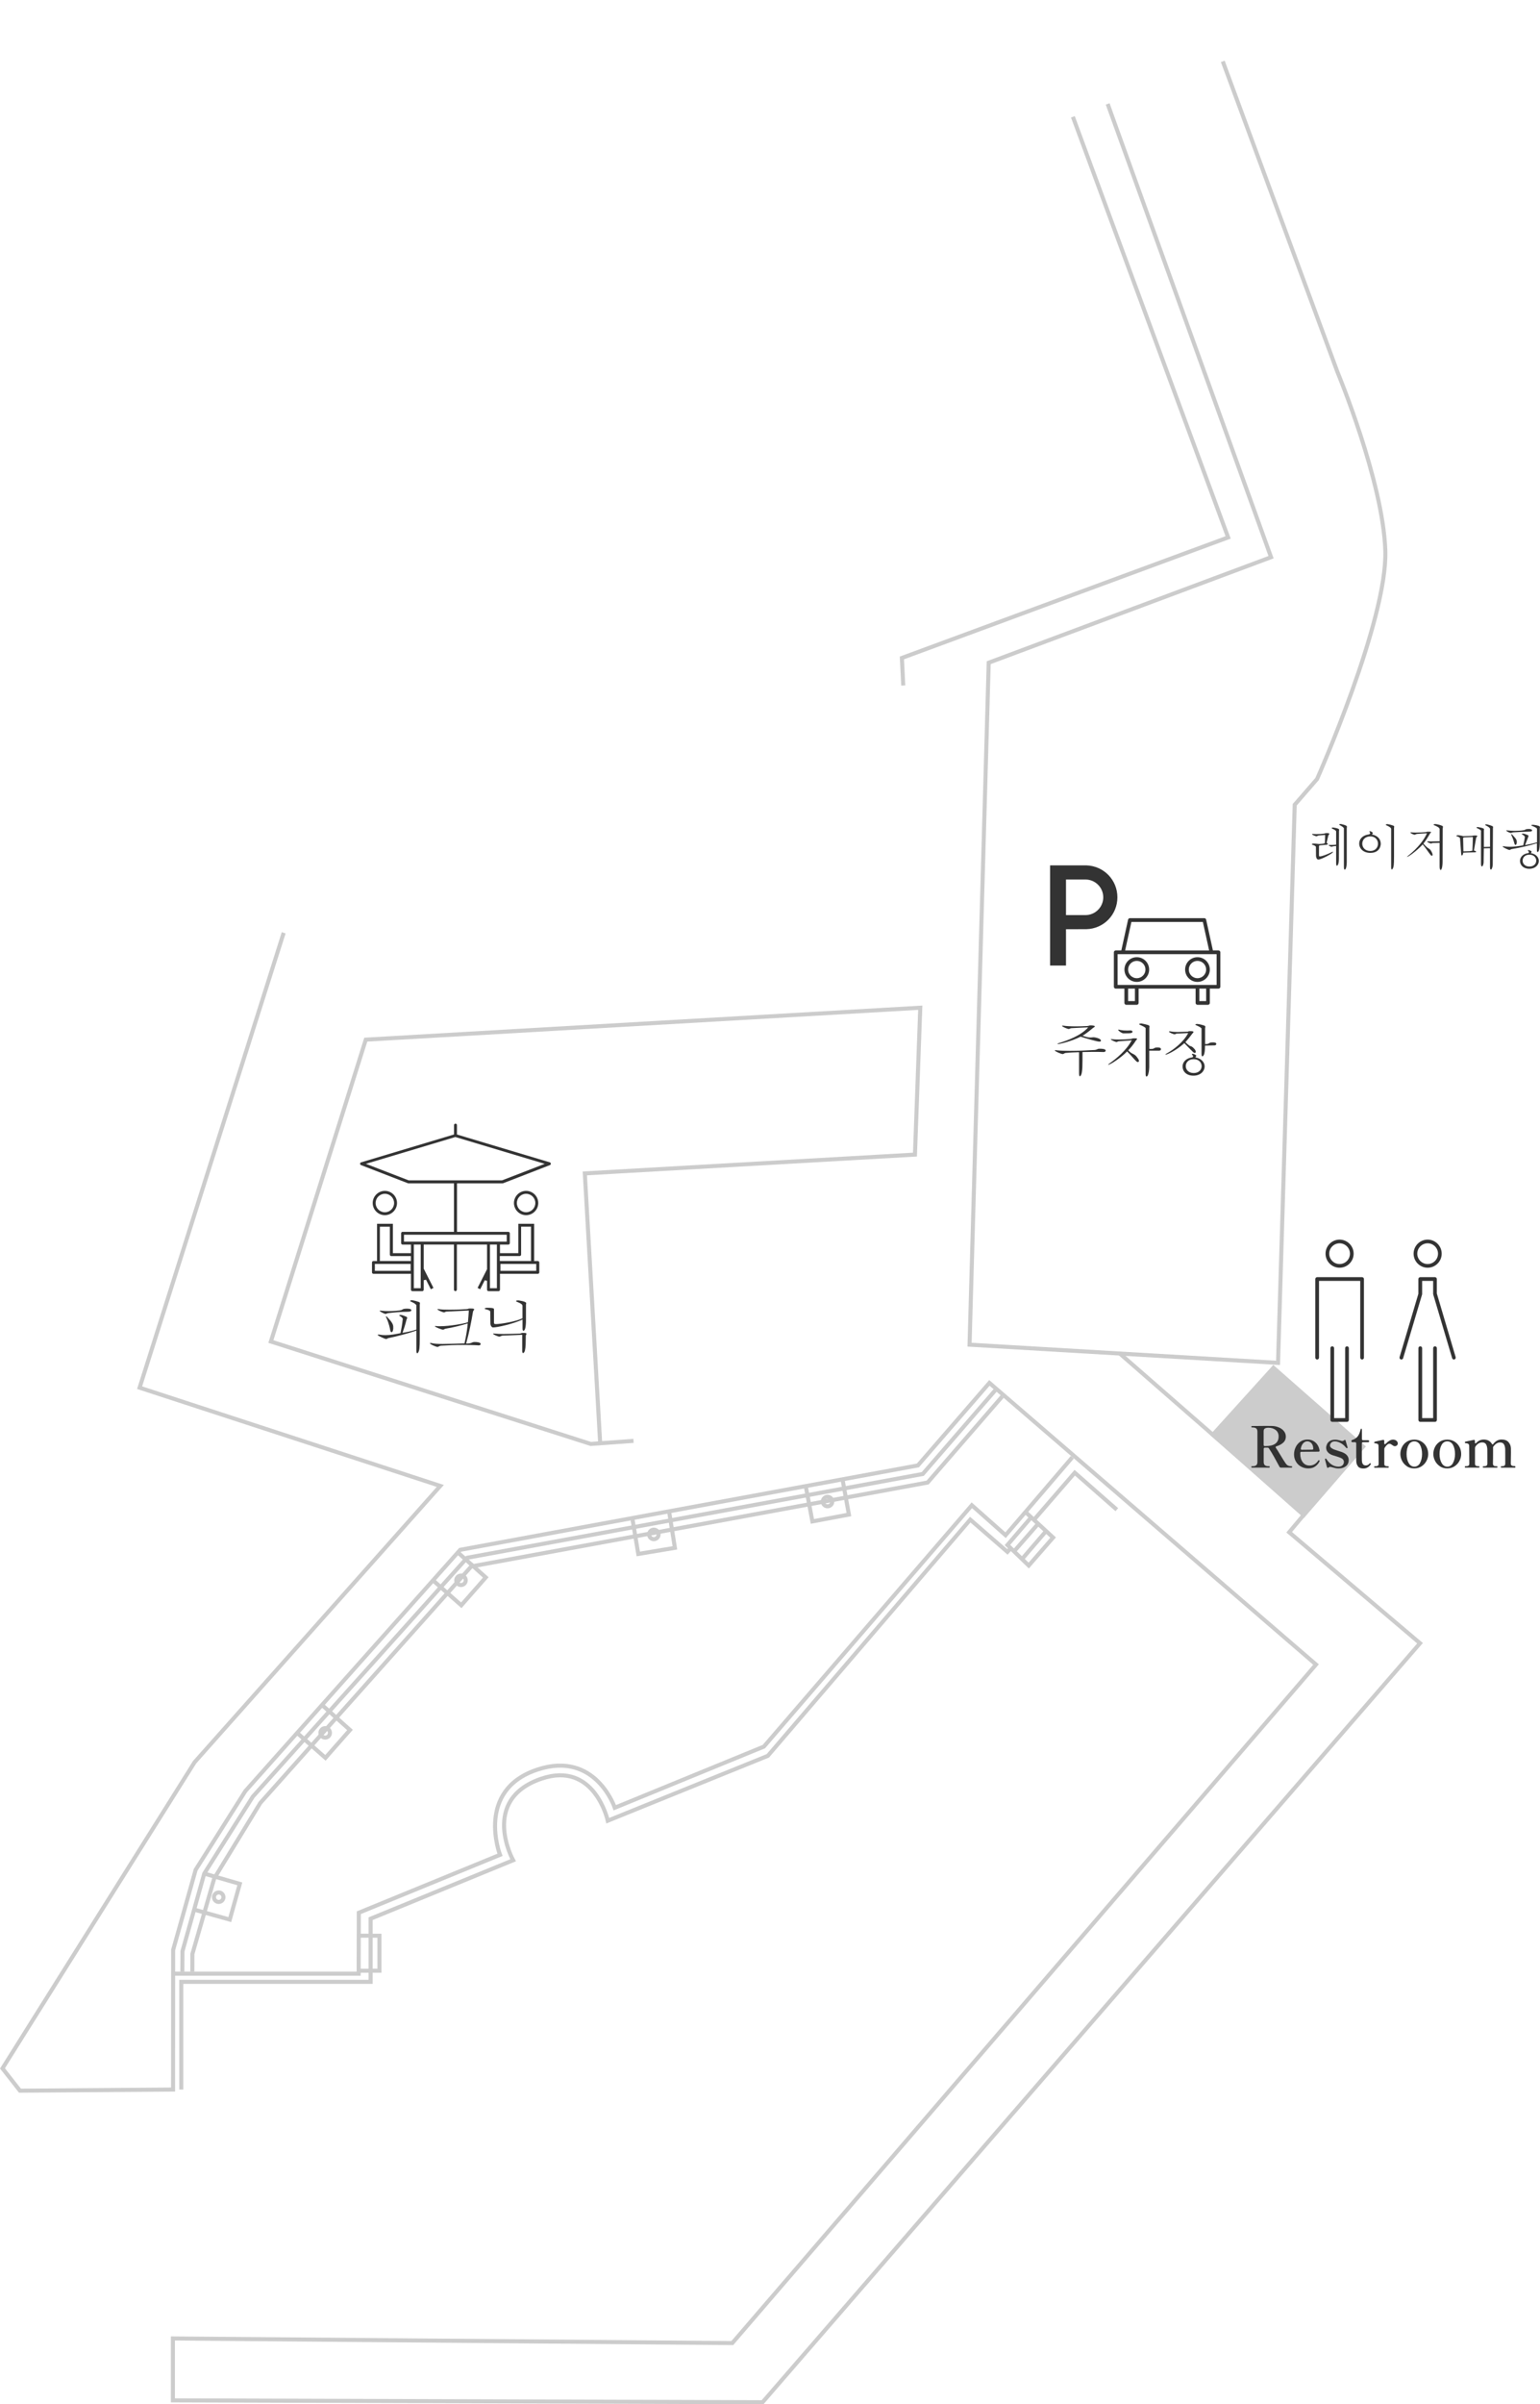 <?xml version="1.0" encoding="UTF-8"?>
<svg id="_レイヤー_2" data-name="レイヤー 2" xmlns="http://www.w3.org/2000/svg" viewBox="0 0 380.22 593.36">
  <defs>
    <style>
      .cls-1 {
        fill: none;
        stroke: #ccc;
        stroke-miterlimit: 10;
      }

      .cls-2 {
        fill: #333;
      }

      .cls-3 {
        fill: #ccc;
      }
    </style>
  </defs>
  <g id="_レイヤー_3" data-name="レイヤー 3">
    <polyline class="cls-1" points="223.01 169.18 222.67 162.38 303.22 132.63 264.89 28.83"/>
    <path class="cls-1" d="M273.48,25.65l40.34,111.86-69.71,26.04-4.73,168.31,76.16,4.49,4.12-137.74,5.52-6.35s17.42-39.24,16.85-56.38c-.57-17.14-11.82-44.07-11.82-44.07l-28.31-76.66"/>
    <polyline class="cls-1" points="276.51 334.08 321.98 373.76 318.29 378.15 350.6 405.54 188.28 592.86 42.69 592.4 42.69 577.12 180.8 578.26 324.92 410.8 244.28 341.29 226.62 361.66 113.62 382.49 60.59 442.01 48.31 461.45 42.75 481.23 42.73 515.69 4.93 515.97 .61 510.47 48.05 434.9 108.71 366.72 34.47 342.47 70.04 230.21"/>
    <polyline class="cls-1" points="156.41 355.6 145.86 356.36 66.88 331.08 90.31 256.58 227.21 248.7 225.9 284.95 144.39 289.59 148.2 356.53"/>
    <polyline class="cls-1" points="245.71 343.13 227.83 363.77 115.33 384.45 62.43 443.39 50.43 462.39 45.05 481.55 45.02 486.63"/>
    <polyline class="cls-1" points="247.45 344.63 229.03 365.88 116.35 386.59 64.27 444.96 52.9 463.57 47.5 482.23 47.49 486.63"/>
    <path class="cls-1" d="M44.76,515.69v-26.58h46.74v-15.58l35.19-14.43s-8.27-14.92,6.96-20.12c13.16-4.49,16.41,10.36,16.41,10.36l39.52-16.01,49.97-58.29,9.18,7.96.86-.95"/>
    <polyline class="cls-1" points="275.74 372.58 265.35 363.46 255.4 374.95"/>
    <path class="cls-1" d="M264.76,359.64l-16.49,19.24-8.33-7.39-51.34,59.56-36.81,15.09s-4.72-14.13-19.03-9.44c-15.5,5.08-9.31,21.06-9.31,21.06l-34.86,14.29-.04,15.04h-45.83"/>
    <polyline class="cls-1" points="253.11 373.09 260.01 379.46 253.99 386.37 248.73 381.3 254.82 374.21"/>
    <line class="cls-1" x1="256.59" y1="375.76" x2="250.2" y2="383.06"/>
    <line class="cls-1" x1="252.26" y1="384.86" x2="258.38" y2="377.74"/>
    <polyline class="cls-1" points="88.56 477.72 93.68 477.73 93.68 486.36 88.56 486.37"/>
    <polygon class="cls-3" points="314.37 336.86 337.24 356.98 321.94 374.64 298.74 354.13 314.37 336.86"/>
    <g>
      <polyline class="cls-1" points="50.43 462.39 59.21 464.93 56.73 473.75 47.91 471.28"/>
      <circle class="cls-1" cx="54" cy="468.22" r="1.17"/>
    </g>
    <g>
      <polyline class="cls-1" points="79.6 420.86 86.41 426.95 80.35 433.83 73.47 427.77"/>
      <circle class="cls-1" cx="80.29" cy="427.66" r="1.17"/>
    </g>
    <g>
      <polyline class="cls-1" points="113.13 383.21 119.94 389.3 113.89 396.18 107.01 390.12"/>
      <circle class="cls-1" cx="113.82" cy="390.01" r="1.17"/>
    </g>
    <g>
      <polyline class="cls-1" points="165.19 372.98 166.63 382 157.59 383.51 156.08 374.47"/>
      <circle class="cls-1" cx="161.43" cy="378.69" r="1.17"/>
    </g>
    <g>
      <polyline class="cls-1" points="207.96 364.79 209.59 373.79 200.58 375.48 198.88 366.48"/>
      <circle class="cls-1" cx="204.32" cy="370.58" r="1.17"/>
    </g>
  </g>
  <g id="_レイヤー_4" data-name="レイヤー 4">
    <g>
      <path class="cls-2" d="M328.93,350.91c-.25,0-.46-.21-.46-.46v-17.73c0-.25.21-.46.46-.46s.46.21.46.46v17.27h2.72v-17.27c0-.25.21-.46.46-.46s.46.21.46.46v17.73c0,.25-.21.46-.46.46h-3.63Z"/>
      <path class="cls-2" d="M350.66,350.91c-.25,0-.46-.21-.46-.46v-17.73c0-.25.21-.46.46-.46s.46.21.46.46v17.27h2.72v-17.27c0-.25.21-.46.46-.46s.46.21.46.46v17.73c0,.25-.21.46-.46.46h-3.63Z"/>
      <path class="cls-2" d="M330.74,312.87c-1.92,0-3.47-1.56-3.47-3.47s1.56-3.47,3.47-3.47,3.47,1.56,3.47,3.47-1.56,3.47-3.47,3.47ZM330.74,306.84c-1.41,0-2.56,1.15-2.56,2.56s1.15,2.56,2.56,2.56,2.56-1.15,2.56-2.56-1.15-2.56-2.56-2.56Z"/>
      <path class="cls-2" d="M358.97,335.52c-.2,0-.38-.13-.44-.33l-4.67-15.72-.02-.14v-3.21h-2.72v3.24s-.02.13-.02.13l-4.67,15.7c-.06.19-.24.33-.44.33-.04,0-.09,0-.13-.02-.24-.07-.38-.33-.31-.57l4.64-15.62v-3.65c.01-.25.22-.46.47-.46h3.63c.25,0,.46.21.46.46v3.57l4.65,15.7c.03.12.02.24-.04.35-.06.11-.15.18-.27.22-.04.01-.09.02-.13.02Z"/>
      <path class="cls-2" d="M336.3,335.52c-.25,0-.46-.21-.46-.46v-18.94h-10.18v18.94c0,.25-.21.46-.46.46s-.46-.21-.46-.46v-19.4c0-.25.21-.46.46-.46h11.09c.25,0,.46.21.46.46v19.4c0,.25-.21.46-.46.46Z"/>
      <path class="cls-2" d="M352.48,312.87c-1.91,0-3.47-1.56-3.47-3.47s1.56-3.47,3.47-3.47,3.47,1.56,3.47,3.47-1.56,3.47-3.47,3.47ZM352.48,306.84c-1.41,0-2.56,1.15-2.56,2.56s1.15,2.56,2.56,2.56,2.56-1.15,2.56-2.56-1.15-2.56-2.56-2.56Z"/>
    </g>
    <g>
      <path class="cls-2" d="M295.65,247.98c-.25,0-.46-.21-.46-.46v-3.53h-14.07v3.53c0,.25-.21.46-.46.46h-2.59c-.25,0-.46-.21-.46-.46v-3.53h-2.14c-.25,0-.46-.21-.46-.46v-8.51c0-.25.21-.46.46-.46h1.38l1.67-7.6c.05-.21.23-.36.45-.36h18.37c.22,0,.4.15.45.36l1.67,7.6h1.38c.25,0,.46.21.46.46v8.51c0,.25-.21.46-.46.46h-2.14v3.53c0,.25-.21.46-.46.46h-2.59ZM296.11,247.06h1.68v-3.07h-1.68v3.07ZM278.53,247.06h1.68v-3.07h-1.68v3.07ZM300.38,243.08v-7.6h-24.45v7.6h19.71s4.73,0,4.73,0ZM277.8,234.57h20.73l-1.55-7.04h-17.64l-1.55,7.04Z"/>
      <path class="cls-2" d="M280.67,242.33c-1.68,0-3.05-1.37-3.05-3.05s1.37-3.05,3.05-3.05,3.05,1.37,3.05,3.05-1.37,3.05-3.05,3.05ZM280.67,237.14c-1.18,0-2.14.96-2.14,2.14s.96,2.14,2.14,2.14,2.14-.96,2.14-2.14-.96-2.14-2.14-2.14Z"/>
      <path class="cls-2" d="M295.65,242.33c-1.68,0-3.05-1.37-3.05-3.05s1.37-3.05,3.05-3.05,3.05,1.37,3.05,3.05-1.37,3.05-3.05,3.05ZM295.65,237.14c-1.18,0-2.14.96-2.14,2.14s.96,2.14,2.14,2.14,2.14-.96,2.14-2.14-.96-2.14-2.14-2.14Z"/>
      <path class="cls-2" d="M259.26,238.29v-24.72h8.97c4.29.14,7.65,3.59,7.65,7.88s-3.36,7.75-7.65,7.87h-.29s-4.75.01-4.75.01v8.96h-3.92ZM263.19,225.84h4.81c2.42,0,4.39-1.97,4.39-4.39s-1.97-4.39-4.39-4.39h-4.81v8.78Z"/>
    </g>
    <g>
      <path class="cls-2" d="M95.02,299.9c-1.66,0-3-1.35-3-3s1.35-3,3-3,3,1.35,3,3-1.35,3-3,3ZM95.02,294.62c-1.26,0-2.28,1.02-2.28,2.28s1.02,2.28,2.28,2.28,2.28-1.02,2.28-2.28-1.02-2.28-2.28-2.28Z"/>
      <path class="cls-2" d="M129.89,299.9c-1.66,0-3-1.35-3-3s1.35-3,3-3,3,1.35,3,3-1.35,3-3,3ZM129.89,294.62c-1.26,0-2.28,1.02-2.28,2.28s1.02,2.28,2.28,2.28,2.28-1.02,2.28-2.28-1.02-2.28-2.28-2.28Z"/>
      <path class="cls-2" d="M120.61,318.65c-.2,0-.36-.16-.36-.36v-2.19l-.57-.14-1.12,2.22-.65-.33,2.34-4.62v-6.08h-7.45v11.13c0,.2-.16.36-.36.36s-.36-.16-.36-.36v-11.13h-7.47v5.95l2.41,4.75-.65.33-1.19-2.36-.57.14v2.33c0,.2-.16.36-.36.36h-2.43c-.2,0-.36-.16-.36-.36v-3.92h-9.26c-.2,0-.36-.16-.36-.36v-2.43c0-.2.16-.36.36-.36h.89v-9.19h3.91v7.25h4.47v-2.12h-2.07c-.2,0-.36-.16-.36-.36v-2.43c0-.2.16-.36.36-.36h12.69v-11.96h-11.23s-.09,0-.13-.02l-11.6-4.49c-.14-.06-.24-.2-.23-.35,0-.15.11-.29.26-.33l22.94-6.88v-2.31c0-.2.16-.36.36-.36s.36.16.36.36v2.32l22.92,6.87c.15.04.25.18.26.33,0,.15-.09.3-.23.35l-11.58,4.49s-.09.02-.13.02h-11.23v11.96h12.68c.2,0,.36.16.36.36v2.43c0,.2-.16.36-.36.36h-2.07v2.12h4.53v-7.25h3.91v9.19h.91c.2,0,.36.16.36.36v2.43c0,.2-.16.36-.36.36h-9.35v3.92c0,.2-.16.36-.36.36h-2.43ZM120.97,317.92h1.71v-10.77h-1.71v10.77ZM102.17,317.92h1.7v-10.77h-1.7v10.77ZM123.56,313.64h8.83v-1.71h-8.83v1.71ZM92.55,313.64h8.83v-1.71h-8.83v1.71ZM123.4,311.21h7.71v-8.47h-2.45v6.89c0,.13-.07.25-.2.31l-.09.05h-4.97v1.21ZM93.8,311.21h7.65v-1.21h-4.95l-.05-.05c-.12-.07-.2-.18-.2-.31v-6.89h-2.46v8.47ZM99.74,306.43h25.37v-1.71h-25.37v1.71ZM90.35,287.23l10.55,4.08h23.05l10.54-4.08-22.07-6.62-22.07,6.62Z"/>
    </g>
  </g>
  <g id="_レイヤー_2-2" data-name="レイヤー 2">
    <g>
      <path class="cls-2" d="M102.82,322.23c-.03-.27-.45-.6-1.25-.95-.2-.07-.31-.15-.31-.22,0-.08.14-.15.46-.18.88.14,1.37.34,1.71.45.21.08.25.18.25.31,0,.11-.04.22-.04.38v8.25c-.01,2.58-.1,2.93-.35,3.46-.1.17-.2.25-.28.25-.11,0-.2-.17-.2-.6v-4.99c-2.41.81-5.03,1.46-6.92,1.85-.29.08-.32.22-.53.22-.22,0-.66-.17-1.85-.77-.15-.1-.24-.18-.24-.25,0-.06.06-.08.18-.08.04,0,.11,0,.18.01.49.1.99.14,1.51.14,1.22,0,2.49-.24,3.74-.49.18-.85.42-2.13.56-3.5h0c0-.24-.31-.52-.63-.69-.15-.08-.24-.15-.24-.21,0-.07.13-.11.35-.11.34,0,1.05.29,1.39.45.17.08.22.17.22.27,0,.14-.11.29-.17.48-.32,1.33-.74,2.54-.98,3.22.49-.07,2.23-.36,3.42-.81v-5.87ZM98.72,323.4c.92-.13.39-.43,1.82-.43.42,0,1.02.07,1.02.41,0,.18-.27.35-.83.35-1.67.01-3.52.18-4.9.34-.38.07-.45.2-.63.2-.28,0-1.46-.6-1.46-.76,0-.04.06-.06.14-.06.07,0,.15,0,.27.03.6.07,1.22.1,1.82.1,1.21,0,2.37-.13,2.75-.17ZM97.07,328.04c-.06.52-.22.74-.39.74-.15,0-.31-.2-.35-.56-.06-.36-.27-1.54-.92-2.97-.08-.13-.13-.24-.13-.31,0-.06.01-.08.06-.08.06,0,.15.06.29.21.91.97,1.53,1.71,1.46,2.51v.46Z"/>
      <path class="cls-2" d="M115.96,331.51c.59-.04.52-.31,1.26-.31.34,0,1.46.04,1.46.49,0,.18-.18.34-.48.34h-.06c-1.15-.08-2.65-.1-3.92-.1-1.79,0-3.6.07-5.41.18-.49.11-.55.31-.8.31-.27,0-1.86-.64-1.86-.91,0-.04.04-.07.15-.07.08,0,.18.01.31.04.55.15,1.48.2,2.66.2,1.51,0,3.42-.08,5.41-.13.38-1.68.71-3.63.8-4.93-1.76.53-3.73,1.02-5.42,1.29-.42.08-.43.25-.69.25-.32,0-1.99-.64-1.99-.85,0-.04.04-.06.15-.06.07,0,.17,0,.29.03.24.03.5.03.8.03,2.34,0,6.04-.64,6.91-.99.07-.84.21-2.31.22-2.89-1.36.07-3.85.2-5.55.27-.36.06-.38.2-.57.2-.24,0-1.62-.55-1.62-.77,0-.04.04-.07.14-.07.07,0,.17.01.28.04.63.1,1.55.13,2.54.13,1.85,0,3.88-.11,4.34-.15.42-.07.22-.15.8-.15.84,0,.97.1.97.21s-.18.28-.28.48c-.45,2.68-.94,5.17-1.71,7.96h.31l.56-.04Z"/>
      <path class="cls-2" d="M128.98,322.2c0-.25-.43-.57-1.22-.87-.24-.08-.36-.17-.36-.24,0-.08.17-.14.5-.17.07,0,2.02.25,2.02.69,0,.1-.06.22-.06.41v4.01c0,.59-.06,1.43-.22,1.93-.13.32-.28.49-.41.49s-.22-.2-.22-.64v-2.16c-2.42,1.13-6.29,1.96-7.3,1.96-.29,0-.63-.46-.63-.97l-.04-2.96c-.04-.28-.66-.45-1.09-.56-.14-.01-.29-.08-.29-.15s.13-.15.49-.22c1.64,0,1.82.15,1.82.39,0,.07-.01.14-.01.22v2.97c-.01.28.01.45.46.45,1.05,0,4.8-.57,6.58-1.43v-3.15ZM128.92,329.42c-.87.06-3.18.13-4.86.2-.48.1-.55.25-.78.25-.27,0-1.54-.52-1.54-.71,0-.04.04-.07.14-.07.06,0,.13.01.22.03.56.07,1.36.1,2.21.1,1.37,0,2.91-.07,4.05-.1.39-.06.29-.17.94-.17.55.01.69.1.69.22,0,.11-.14.28-.17.45-.03,2.12,0,2.61-.22,3.7-.11.38-.29.62-.45.62-.11,0-.21-.15-.22-.52v-3.99Z"/>
    </g>
    <g>
      <path class="cls-2" d="M319.01,362.02c0,.12-.03.18-.1.18h-2.66c-.16,0-.28-.07-.35-.21-.35-.67-.79-1.46-1.29-2.36s-.95-1.63-1.32-2.18c-.08-.12-.2-.18-.35-.18h-.64c-.09,0-.17.03-.22.08-.05.05-.08.12-.08.22v3.23c0,.4.11.68.32.83.21.15.5.22.87.22h.2c.06,0,.1.06.1.17,0,.12-.03.18-.1.18h-4.34c-.07,0-.1-.06-.1-.18,0-.11.03-.17.1-.17h.2c.37,0,.67-.07.88-.22.21-.15.32-.42.32-.83v-7.46c0-.4-.11-.68-.32-.83s-.5-.22-.87-.22h-.2c-.07,0-.1-.06-.1-.17,0-.12.03-.18.1-.18,1.17-.02,2.29-.03,3.37-.03.71,0,1.22,0,1.53.01.62,0,1.19.12,1.73.34.54.21.97.52,1.29.92.33.4.49.86.49,1.38,0,.6-.22,1.09-.65,1.48-.43.39-.99.69-1.67.9-.14.04-.21.11-.21.21,0,.05.02.1.07.17.23.33.61.92,1.12,1.78.54.91.95,1.56,1.23,1.96.14.2.26.35.37.45.11.1.26.19.45.25.19.07.44.1.75.1.07,0,.1.06.1.17ZM312.07,356.81c.05.05.12.08.22.08h.14c2.17,0,3.26-.8,3.26-2.39,0-.66-.24-1.19-.71-1.57-.48-.38-1.08-.57-1.81-.57-.37,0-.66.06-.87.18-.21.12-.31.35-.31.7v3.36c0,.09.03.17.08.22Z"/>
      <path class="cls-2" d="M325.82,360.54s-.01.07-.04.11c-.2.46-.53.86-1,1.22s-1.06.53-1.76.53c-.66,0-1.26-.15-1.8-.45-.54-.3-.96-.71-1.27-1.25-.31-.53-.46-1.12-.46-1.78,0-.58.13-1.15.38-1.71s.64-1.02,1.14-1.39c.5-.36,1.11-.55,1.82-.55.76,0,1.4.24,1.94.72.54.48.88,1.13,1.03,1.95v.06c0,.18-.09.27-.28.27l-4.2.03c-.2,0-.29.08-.29.25v.25c0,.85.21,1.54.62,2.08.42.54.97.81,1.67.81.9,0,1.62-.42,2.17-1.25.04-.06.08-.08.13-.08.04,0,.08.02.11.06.06.04.08.07.08.11ZM321.81,356.14c-.3.28-.52.72-.65,1.33v.08c-.01.07.01.14.06.18.05.05.12.07.2.07l2.53-.03c.2,0,.29-.07.29-.21,0-.6-.16-1.05-.44-1.37-.29-.32-.63-.48-1.04-.48-.34,0-.66.14-.96.42Z"/>
      <path class="cls-2" d="M327.79,362.25c-.08,0-.14-.06-.17-.18l-.48-1.88v-.07c-.01-.07.02-.11.1-.14.02,0,.05-.01.08-.01.07,0,.12.03.15.1.83,1.26,1.83,1.89,3,1.89.42,0,.75-.11.98-.33s.35-.5.35-.83c0-.21-.06-.39-.19-.57s-.31-.31-.54-.41c-.29-.13-.76-.29-1.41-.49-.36-.09-.68-.2-.95-.31-.41-.19-.73-.43-.95-.72-.22-.29-.34-.63-.34-1.02,0-.28.08-.57.22-.88s.39-.57.72-.78.74-.31,1.24-.31c.25,0,.48.02.69.06s.43.1.69.17c.2.07.32.1.38.1.19,0,.36-.07.53-.21.07-.06.13-.08.18-.08.06,0,.1.05.14.15l.49,1.67s.01.06.01.1c0,.06-.04.1-.11.14-.02,0-.05.01-.08.01-.12-.07-.21-.14-.25-.21-.34-.43-.75-.78-1.25-1.06-.5-.28-.98-.42-1.44-.42-.42,0-.73.11-.92.33s-.29.45-.29.68c0,.19.07.35.2.49.13.14.34.28.63.42.16.07.53.21,1.11.39.63.19,1.1.35,1.39.49.41.2.73.45.95.75.22.3.34.66.34,1.06,0,.63-.23,1.14-.69,1.51-.46.37-1.07.56-1.83.56-.24,0-.48-.02-.71-.07-.23-.05-.51-.12-.83-.21-.07-.02-.15-.04-.26-.07-.11-.03-.18-.04-.23-.04-.14,0-.28.05-.43.15-.07.06-.13.08-.2.08Z"/>
      <path class="cls-2" d="M335.32,361.92c-.3-.32-.46-.8-.47-1.42v-4.27c0-.09-.03-.17-.08-.22-.05-.05-.12-.08-.22-.08h-.6c-.09,0-.17-.02-.22-.07-.05-.05-.08-.11-.08-.18,0-.16.08-.27.25-.32.5-.15.92-.41,1.25-.79.33-.38.58-.95.75-1.71.04-.18.11-.27.21-.27.05,0,.08.03.1.08s.04.12.04.22v2.25c0,.09.03.17.08.22s.12.08.22.08h1.2c.09,0,.17.02.22.07.05.05.08.11.08.18s-.03.14-.08.18c-.05.05-.12.07-.22.07h-1.22c-.09,0-.17.03-.22.08-.05.05-.08.12-.08.22v3.01c0,.68,0,1.07.01,1.18.04.82.35,1.23.94,1.23.21,0,.38-.04.52-.1.14-.07.29-.19.45-.37.05-.06.09-.08.13-.08.05,0,.09.02.13.06s.06.09.06.13c0,.04,0,.07-.03.08-.46.69-1.06,1.04-1.81,1.04-.59,0-1.03-.16-1.34-.48Z"/>
      <path class="cls-2" d="M344.77,355.57c.22.19.34.41.34.66,0,.19-.07.35-.21.48-.14.13-.31.2-.52.2-.12,0-.23-.03-.33-.08-.1-.05-.22-.13-.36-.23-.25-.2-.47-.29-.64-.29-.2,0-.39.09-.59.26-.2.17-.39.41-.58.71-.07.12-.1.24-.1.36v3.6c-.01.26.06.43.21.51.15.08.36.12.63.12h.15c.07,0,.11.06.11.18,0,.11-.04.17-.11.17h-3.4c-.07,0-.1-.06-.1-.17,0-.12.03-.18.1-.18h.17c.27,0,.48-.04.62-.12.14-.08.22-.25.22-.51l-.03-4.33c0-.29-.07-.48-.22-.56s-.39-.14-.73-.17c-.08,0-.13-.08-.13-.22.07-.09.15-.15.24-.17.19-.05.4-.1.64-.15.24-.05.47-.1.69-.15.25-.05.46-.09.62-.13h.08c.08-.01.13.01.17.06.04.05.06.12.06.2v.6c0,.13.04.2.13.2.09,0,.2-.06.31-.18.26-.29.54-.52.84-.69.3-.17.59-.26.88-.26.34,0,.62.09.84.28Z"/>
      <path class="cls-2" d="M347.38,361.88c-.52-.35-.93-.79-1.21-1.34-.28-.55-.43-1.11-.43-1.7s.14-1.19.42-1.74c.28-.54.68-.98,1.2-1.31.52-.33,1.13-.5,1.82-.5s1.3.17,1.82.5c.52.33.92.77,1.2,1.31.28.54.42,1.12.42,1.74s-.14,1.15-.43,1.7c-.28.55-.69.99-1.21,1.34-.52.34-1.12.52-1.81.52s-1.28-.17-1.81-.52ZM350.59,361.06c.34-.6.51-1.34.51-2.22s-.17-1.65-.5-2.24-.81-.88-1.41-.88-1.08.29-1.41.88-.5,1.33-.5,2.24.17,1.62.51,2.22.81.9,1.41.9,1.07-.3,1.41-.9Z"/>
      <path class="cls-2" d="M355.52,361.88c-.52-.35-.93-.79-1.21-1.34-.28-.55-.43-1.11-.43-1.7s.14-1.19.42-1.74c.28-.54.68-.98,1.2-1.31.52-.33,1.13-.5,1.82-.5s1.3.17,1.82.5c.52.33.92.77,1.2,1.31.28.54.42,1.12.42,1.74s-.14,1.15-.43,1.7c-.28.55-.69.99-1.21,1.34-.52.34-1.12.52-1.81.52s-1.28-.17-1.81-.52ZM358.73,361.06c.34-.6.51-1.34.51-2.22s-.17-1.65-.5-2.24-.81-.88-1.41-.88-1.08.29-1.41.88-.5,1.33-.5,2.24.17,1.62.51,2.22.81.9,1.41.9,1.07-.3,1.41-.9Z"/>
      <path class="cls-2" d="M374.05,361.86c.07,0,.1.06.1.18,0,.11-.03.17-.1.17h-3.4c-.07,0-.1-.06-.1-.17,0-.12.03-.18.1-.18h.15c.27,0,.48-.04.62-.13.14-.08.22-.26.22-.52v-2.1c.01-.6,0-1.09-.01-1.48-.03-.49-.13-.89-.32-1.19-.18-.3-.5-.45-.96-.45-.3,0-.59.09-.87.26-.28.17-.53.42-.76.73-.07.08-.1.19-.1.31,0,.04.01.09.01.15v1.11c0,.75,0,1.63-.03,2.66,0,.26.08.43.22.52s.35.13.62.13h.17c.06,0,.1.06.1.18,0,.11-.03.17-.1.17h-3.4c-.08,0-.11-.06-.11-.17,0-.12.04-.18.11-.18h.17c.26,0,.47-.04.62-.13s.22-.26.22-.52v-2.06c.01-.63,0-1.13-.01-1.53-.03-.49-.14-.89-.32-1.19-.19-.3-.51-.45-.97-.45-.31,0-.6.09-.89.27-.29.18-.54.43-.76.77-.07.12-.1.24-.1.36v3.82c-.01.26.06.43.21.52s.36.13.63.13h.15c.07,0,.11.06.11.18,0,.11-.04.17-.11.17h-3.4c-.07,0-.1-.06-.1-.17,0-.12.03-.18.1-.18h.17c.26,0,.47-.04.62-.13s.22-.26.22-.52l-.03-4.3c0-.29-.09-.48-.23-.57s-.38-.15-.72-.18c-.08,0-.13-.07-.13-.21,0-.06.02-.1.07-.11.07-.03.34-.1.82-.2.48-.11.91-.2,1.29-.27h.08c.08-.01.13.01.17.06s.06.12.06.2v.38c0,.07.01.13.04.17.02.04.05.06.09.06.07,0,.13-.04.21-.13.52-.55,1.13-.83,1.82-.83.49,0,.91.1,1.25.29.34.2.6.46.78.78.06.09.11.14.17.14.07,0,.12-.04.17-.11.57-.74,1.26-1.11,2.06-1.11.74,0,1.3.21,1.68.62.38.42.59.92.62,1.52,0,.18.01.55.01,1.11,0,.75-.01,1.63-.04,2.66,0,.26.08.43.23.52.15.08.36.13.62.13h.17Z"/>
    </g>
    <g>
      <path class="cls-2" d="M266.41,259.68c-1,.01-2.61.11-3.33.18-.38.08-.42.28-.7.28-.38,0-1.95-.67-1.95-.9,0-.04.06-.07.15-.07.07,0,.18.01.31.04.91.1,2.03.14,3.22.14,2.09,0,4.4-.11,6.19-.22.74-.1.53-.31,1.21-.31.38,0,1.48,0,1.48.46,0,.17-.17.34-.45.36-.87-.03-1.65-.04-2.61-.04-.74,0-1.6.01-2.66.04,0,3.32,0,4.62-.28,5.49-.13.32-.25.5-.36.5-.13,0-.21-.24-.22-.78v-5.18ZM268.33,253.23c.63-.04.5-.17.98-.17.31,0,1.01.06,1.01.24,0,.14-.34.29-.49.42-.88.74-2,1.6-2.56,1.9,1.13.35,1.39.43,1.99.43.34,0,.5-.06.74-.06.29,0,1.82.28,1.82.84,0,.14-.13.24-.41.24-.53,0-3.49-.87-4.61-1.22-2.48,1.22-5.15,1.81-5.59,1.81-.1,0-.15-.01-.15-.04,0-.04.11-.11.34-.18,2.3-.7,5.46-1.86,7.27-3.89-1.06.04-3.39.14-4.17.2-.38.07-.45.2-.64.2-.28,0-1.65-.56-1.65-.76,0-.04.06-.07.17-.07.06,0,.11,0,.18.01.62.11,1.82.17,3.11.17.87,0,1.79-.03,2.58-.07h.1Z"/>
      <path class="cls-2" d="M279.15,256.78c-.88.07-2.03.14-2.97.21-.32.07-.36.18-.52.18-.21,0-1.4-.49-1.4-.66,0-.04.04-.06.15-.06.08,0,.21.01.38.04.34.04.87.06,1.47.06.92,0,2.03-.04,2.9-.13.42-.06.24-.17.94-.17.32,0,.64.01.64.15,0,.11-.2.27-.31.43-.59.94-1.23,1.71-1.86,2.38,1.08,1.23,1.46.57,2.41,2.06.17.24.22.42.22.56,0,.18-.11.28-.27.28-.11,0-.24-.06-.34-.15-.55-.49-1.36-1.55-2.31-2.47-1.54,1.61-4.22,3.29-4.62,3.29-.04,0-.06-.01-.06-.04,0-.04.1-.14.27-.24,1.71-1.2,4.29-3.29,5.56-5.8l-.29.06ZM277.3,255.03c-.49-.11-1.22-.67-1.22-.87,0-.03.03-.06.1-.06.08,0,.22.03.43.1.53.1,1.08.14,1.68.14.27,0,.56-.01.85-.03.29.01.48.15.48.31,0,.11-.08.22-.31.32-.31.08-1.11.08-1.79.08h-.22ZM282.85,253.78c-.01-.24-.77-.57-1.36-.84-.15-.06-.25-.13-.25-.18,0-.08.17-.15.59-.17.6.1,1.16.24,1.61.38.29.11.36.21.36.35,0,.11-.04.24-.04.45v5.1h.7c.66-.1.43-.36,1.33-.36.27,0,.85,0,.85.43,0,.2-.17.36-.48.36h-2.42v4.06c-.03.91-.13,1.48-.36,2.07-.11.17-.22.25-.32.25-.13,0-.21-.18-.21-.64v-11.26Z"/>
      <path class="cls-2" d="M293.21,254.61c.29-.07.18-.13.67-.13.41,0,.79.03.79.2,0,.13-.21.31-.32.45-.48.67-1.22,1.57-1.68,2.07.21.21.57.56.83.74.52.45.6,0,1.46,1.01.2.25.27.46.27.63s-.1.28-.25.28c-.11,0-.28-.08-.43-.24-.31-.29-1.18-1.18-2.14-2.17-2.31,2.04-4.37,2.84-4.61,2.84-.06,0-.07-.01-.07-.03,0-.04.08-.13.28-.24,1.74-.95,4.19-2.83,5.35-5.06-.67.03-2.34.1-2.86.13-.28.06-.31.18-.5.18-.22,0-1.39-.46-1.39-.67,0-.04.07-.08.2-.08.06,0,.14.01.24.03.48.1,1.09.14,1.76.14.35,0,2.04-.08,2.42-.08ZM294.56,260.71c0-.11-.06-.25-.17-.36-.08-.06-.13-.13-.13-.18s.06-.1.17-.1c.27,0,.92.28.92.48,0,.13-.15.24-.21.41,1.55.28,2.28,1.27,2.28,2.24,0,1.08-.95,2.27-2.76,2.27s-2.69-1.11-2.69-2.28c0-.99.77-2.02,2.37-2.24.14-.01.21-.11.21-.22ZM292.76,263.12c0,.84.66,1.7,1.96,1.7s1.96-.85,1.96-1.7-.66-1.72-1.96-1.72-1.96.85-1.96,1.72ZM296.65,253.84c-.01-.13-.39-.41-1.2-.76-.21-.07-.32-.15-.32-.22,0-.08.17-.14.5-.15.66.07,1.16.22,1.61.36.29.11.36.21.36.34,0,.1-.06.22-.06.39v3.88c.18-.01.32,0,.53-.03.63-.14.38-.39,1.36-.39.32,0,.87,0,.87.38,0,.17-.15.34-.39.35l-2.39.06c-.01,1.18-.1,1.78-.24,2.17-.13.28-.29.49-.42.49-.11,0-.21-.17-.21-.63v-6.23Z"/>
    </g>
    <g>
      <path class="cls-2" d="M324.88,209.01c-.02-.19-.33-.36-.72-.49-.17-.04-.28-.1-.28-.16,0-.07.22-.17.43-.17.48,0,1.13.1,1.36.11.38-.01.68-.04,1.02-.07.13-.04.25-.08.4-.13.05-.52.08-1.46.08-2.03-.61.04-1.03.07-1.59.12-.34.08-.38.19-.56.19-.17,0-1.08-.32-1.08-.5,0-.05.05-.07.16-.07.05,0,.1,0,.16.01.22.02.47.04.73.04.7,0,1.49-.07,1.87-.12.35-.02.2-.14.72-.14.37,0,.62.06.62.19,0,.12-.18.29-.25.43-.13.54-.36,1.54-.42,1.82.22.06.31.16.31.25s-.13.19-.42.2c-.49.04-1.13.1-1.58.14-.11.1-.18.01-.18.23,0,.29-.01,1.08-.01,1.67,0,.78,0,.83.19.83.56,0,1.89-.52,2.93-1.04.14-.07.24-.1.29-.1.04,0,.06.01.06.04,0,.34-2.93,1.87-3.6,1.87-.42,0-.54-.41-.6-.85l-.02-2.27ZM329.89,205.2c-.04-.26-.56-.52-.83-.62-.18-.1-.28-.16-.28-.22s.1-.11.34-.14c1.31.2,1.51.38,1.51.58,0,.04-.04.23-.04.28l-.02,6.9c-.01,1.39-.36,1.68-.5,1.68-.11,0-.17-.17-.18-.64v-4.22c-.31.01-.59.05-.73.06-.26.05-.3.12-.4.12-.12,0-.72-.25-.72-.4,0-.04.04-.05.13-.05.05,0,.11,0,.18.01.41,0,.96-.02,1.54-.07v-3.26ZM331.81,204.49c0-.26-.49-.56-.89-.78-.17-.08-.28-.16-.28-.22,0-.07.13-.12.47-.12,1.25.28,1.45.47,1.45.68,0,.1-.05.2-.05.34v8.48c-.04,1.3-.3,1.75-.49,1.75-.12,0-.22-.12-.22-.71v-9.43Z"/>
      <path class="cls-2" d="M340.89,208.46c-.13,1.15-.97,2.03-2.54,2.03-1.78,0-2.77-1.1-2.77-2.3,0-1.02.74-2.03,2.28-2.24.22-.05.43-.11.43-.32,0-.07-.04-.16-.08-.23-.07-.07-.12-.14-.12-.19,0-.04.04-.07.12-.07.34,0,.75.34.75.46,0,.1-.14.18-.24.34,1.46.32,2.11,1.13,2.18,2.18v.36ZM336.34,208.22c0,.9.66,1.8,2,1.8,1.25,0,1.88-.9,1.88-1.8s-.64-1.8-1.88-1.8c-1.34,0-2,.9-2,1.8ZM343.47,204.55c-.02-.23-.38-.52-1.07-.82-.17-.06-.26-.13-.26-.19,0-.07.12-.13.4-.16.76.12,1.18.29,1.46.38.18.07.22.16.22.26,0,.1-.04.19-.04.32v7.06c-.01,2.21-.08,2.51-.3,2.96-.08.14-.17.22-.24.22-.1,0-.17-.14-.17-.52v-9.53Z"/>
      <path class="cls-2" d="M349.81,205.81c-.34.08-.38.2-.55.2s-1.04-.35-1.04-.54c0-.04.06-.06.17-.06.06,0,.14.01.25.02.23.02.54.04.88.04.94,0,2.1-.07,2.47-.11.35-.04.14-.11.68-.11.43,0,.66.02.66.12,0,.08-.16.19-.25.31-.35.66-1.1,1.84-1.64,2.52,1.37,1.58,1.33.96,1.86,1.75.29.47.4.8.4,1,0,.18-.08.25-.18.25-.08,0-.19-.06-.28-.17-.49-.56-1.08-1.55-1.97-2.63-1.64,1.75-3.6,3.07-3.83,3.07-.02,0-.04-.01-.04-.02,0-.04.08-.12.26-.25,2.59-2.04,4.05-4.15,4.65-5.55-.22.01-2.21.12-2.51.16ZM355.42,204.58c0-.3-.6-.6-1.1-.83-.14-.05-.38-.13-.38-.22,0-.06.08-.11.34-.16.48,0,1.32.24,1.57.35.34.12.42.22.42.34s-.08.28-.08.49l-.02,8.01c0,1.65-.31,2.15-.48,2.15-.14,0-.25-.31-.26-.88v-5.82l-1.67.04c-.29.04-.29.13-.43.13-.13,0-.96-.29-.96-.48,0-.04.05-.06.16-.06.05,0,.11,0,.18.01.29.01.52.01.73.01.53,0,.98-.02,2-.04v-3.06Z"/>
      <path class="cls-2" d="M360.48,206.95c-.02-.22-.16-.34-.68-.52-.14-.04-.25-.08-.25-.14,0-.05.1-.11.34-.17.6.04,1.08.13,1.36.24.94-.04,1.25-.04,2.19-.07.31-.04.06-.1.8-.1.38,0,.5.06.5.14,0,.12-.24.29-.28.43-.17.86-.41,2.33-.55,3.15.35.07.54.19.54.29,0,.16-.28.16-.88.16-.68,0-1.74.05-2.29.07-.05.49-.25.71-.37.71-.1,0-.16-.31-.2-1.08l-.23-3.12ZM361.44,206.67c-.14.06-.2.01-.2.24l.07,3.2c.35-.02.97-.02,1.51-.04.34-.05.49-.08.71-.12.05-.89.1-2.34.11-3.37l-2.2.08ZM365.67,205.1c-.02-.24-.36-.42-.88-.67-.16-.07-.26-.14-.26-.19,0-.06.11-.11.37-.13,1.31.23,1.5.38,1.5.58,0,.07-.04.16-.04.25v4.09l1.52-.04v-4.44c-.02-.24-.43-.53-.96-.8-.12-.06-.25-.14-.25-.2s.11-.11.42-.11c1.34.34,1.55.49,1.55.68,0,.08-.04.18-.04.3l-.05,9.05c-.07.76-.3,1.15-.46,1.15-.12,0-.22-.2-.22-.61v-4.68l-1.52.04-.05,3.53c-.06.59-.25.94-.42.94-.12,0-.23-.2-.23-.68v-8.05Z"/>
      <path class="cls-2" d="M379.46,204.53c-.01-.16-.47-.42-1.09-.67-.2-.07-.3-.13-.3-.19s.13-.11.42-.12c.66.06,1.06.17,1.34.25.32.12.38.22.38.32,0,.08-.04.17-.04.3v3.75c-.01.53-.06,1.18-.2,1.69-.11.28-.24.42-.34.42-.11,0-.18-.18-.18-.56v-1.61c-1.86.6-4.37,1.14-6.22,1.44-.29.08-.35.22-.54.22-.26,0-1.69-.66-1.69-.86,0-.04.05-.06.13-.06.05,0,.12.01.22.02.46.07.93.11,1.43.11,1.02,0,2.11-.14,3.3-.35.16-.58.34-1.52.4-2.03,0-.22-.3-.46-.56-.6-.13-.07-.2-.13-.2-.18,0-.06.1-.1.29-.1.3,0,.91.25,1.2.38.13.06.18.14.18.22,0,.13-.73,1.88-.85,2.24.48-.08,1.94-.36,2.94-.68v-3.36ZM377.64,204.59c.42.04.64.19.64.35s-.22.3-.66.3c-1.44.02-2.99.12-4.05.18-.32.05-.4.16-.55.16-.23,0-1.13-.44-1.13-.6,0-.04.04-.06.13-.06.05,0,.11.01.19.02.61.07,1.19.11,1.74.11s1.78-.05,2.27-.17c.47-.05.24-.29,1.22-.29h.2ZM374.18,208.53c-.12,0-.23-.14-.29-.4-.13-.41-.25-1.01-.7-1.94-.05-.12-.08-.22-.08-.28,0-.04.01-.06.05-.06s.12.06.25.19c.58.66,1.09,1.07,1.09,1.75,0,.28-.1.73-.32.73ZM377.49,210.34c0-.1-.06-.22-.16-.31-.07-.05-.11-.11-.11-.16s.05-.08.14-.08c.24,0,.79.24.79.41,0,.11-.13.2-.18.35,1.33.24,1.96,1.09,1.96,1.92,0,.97-.84,1.94-2.36,1.94s-2.29-.97-2.29-1.93c0-.86.65-1.75,2.03-1.94.12-.01.18-.1.18-.19ZM375.93,212.41c0,.72.56,1.45,1.68,1.45s1.68-.73,1.68-1.45-.55-1.48-1.68-1.48-1.68.73-1.68,1.48Z"/>
    </g>
  </g>
</svg>